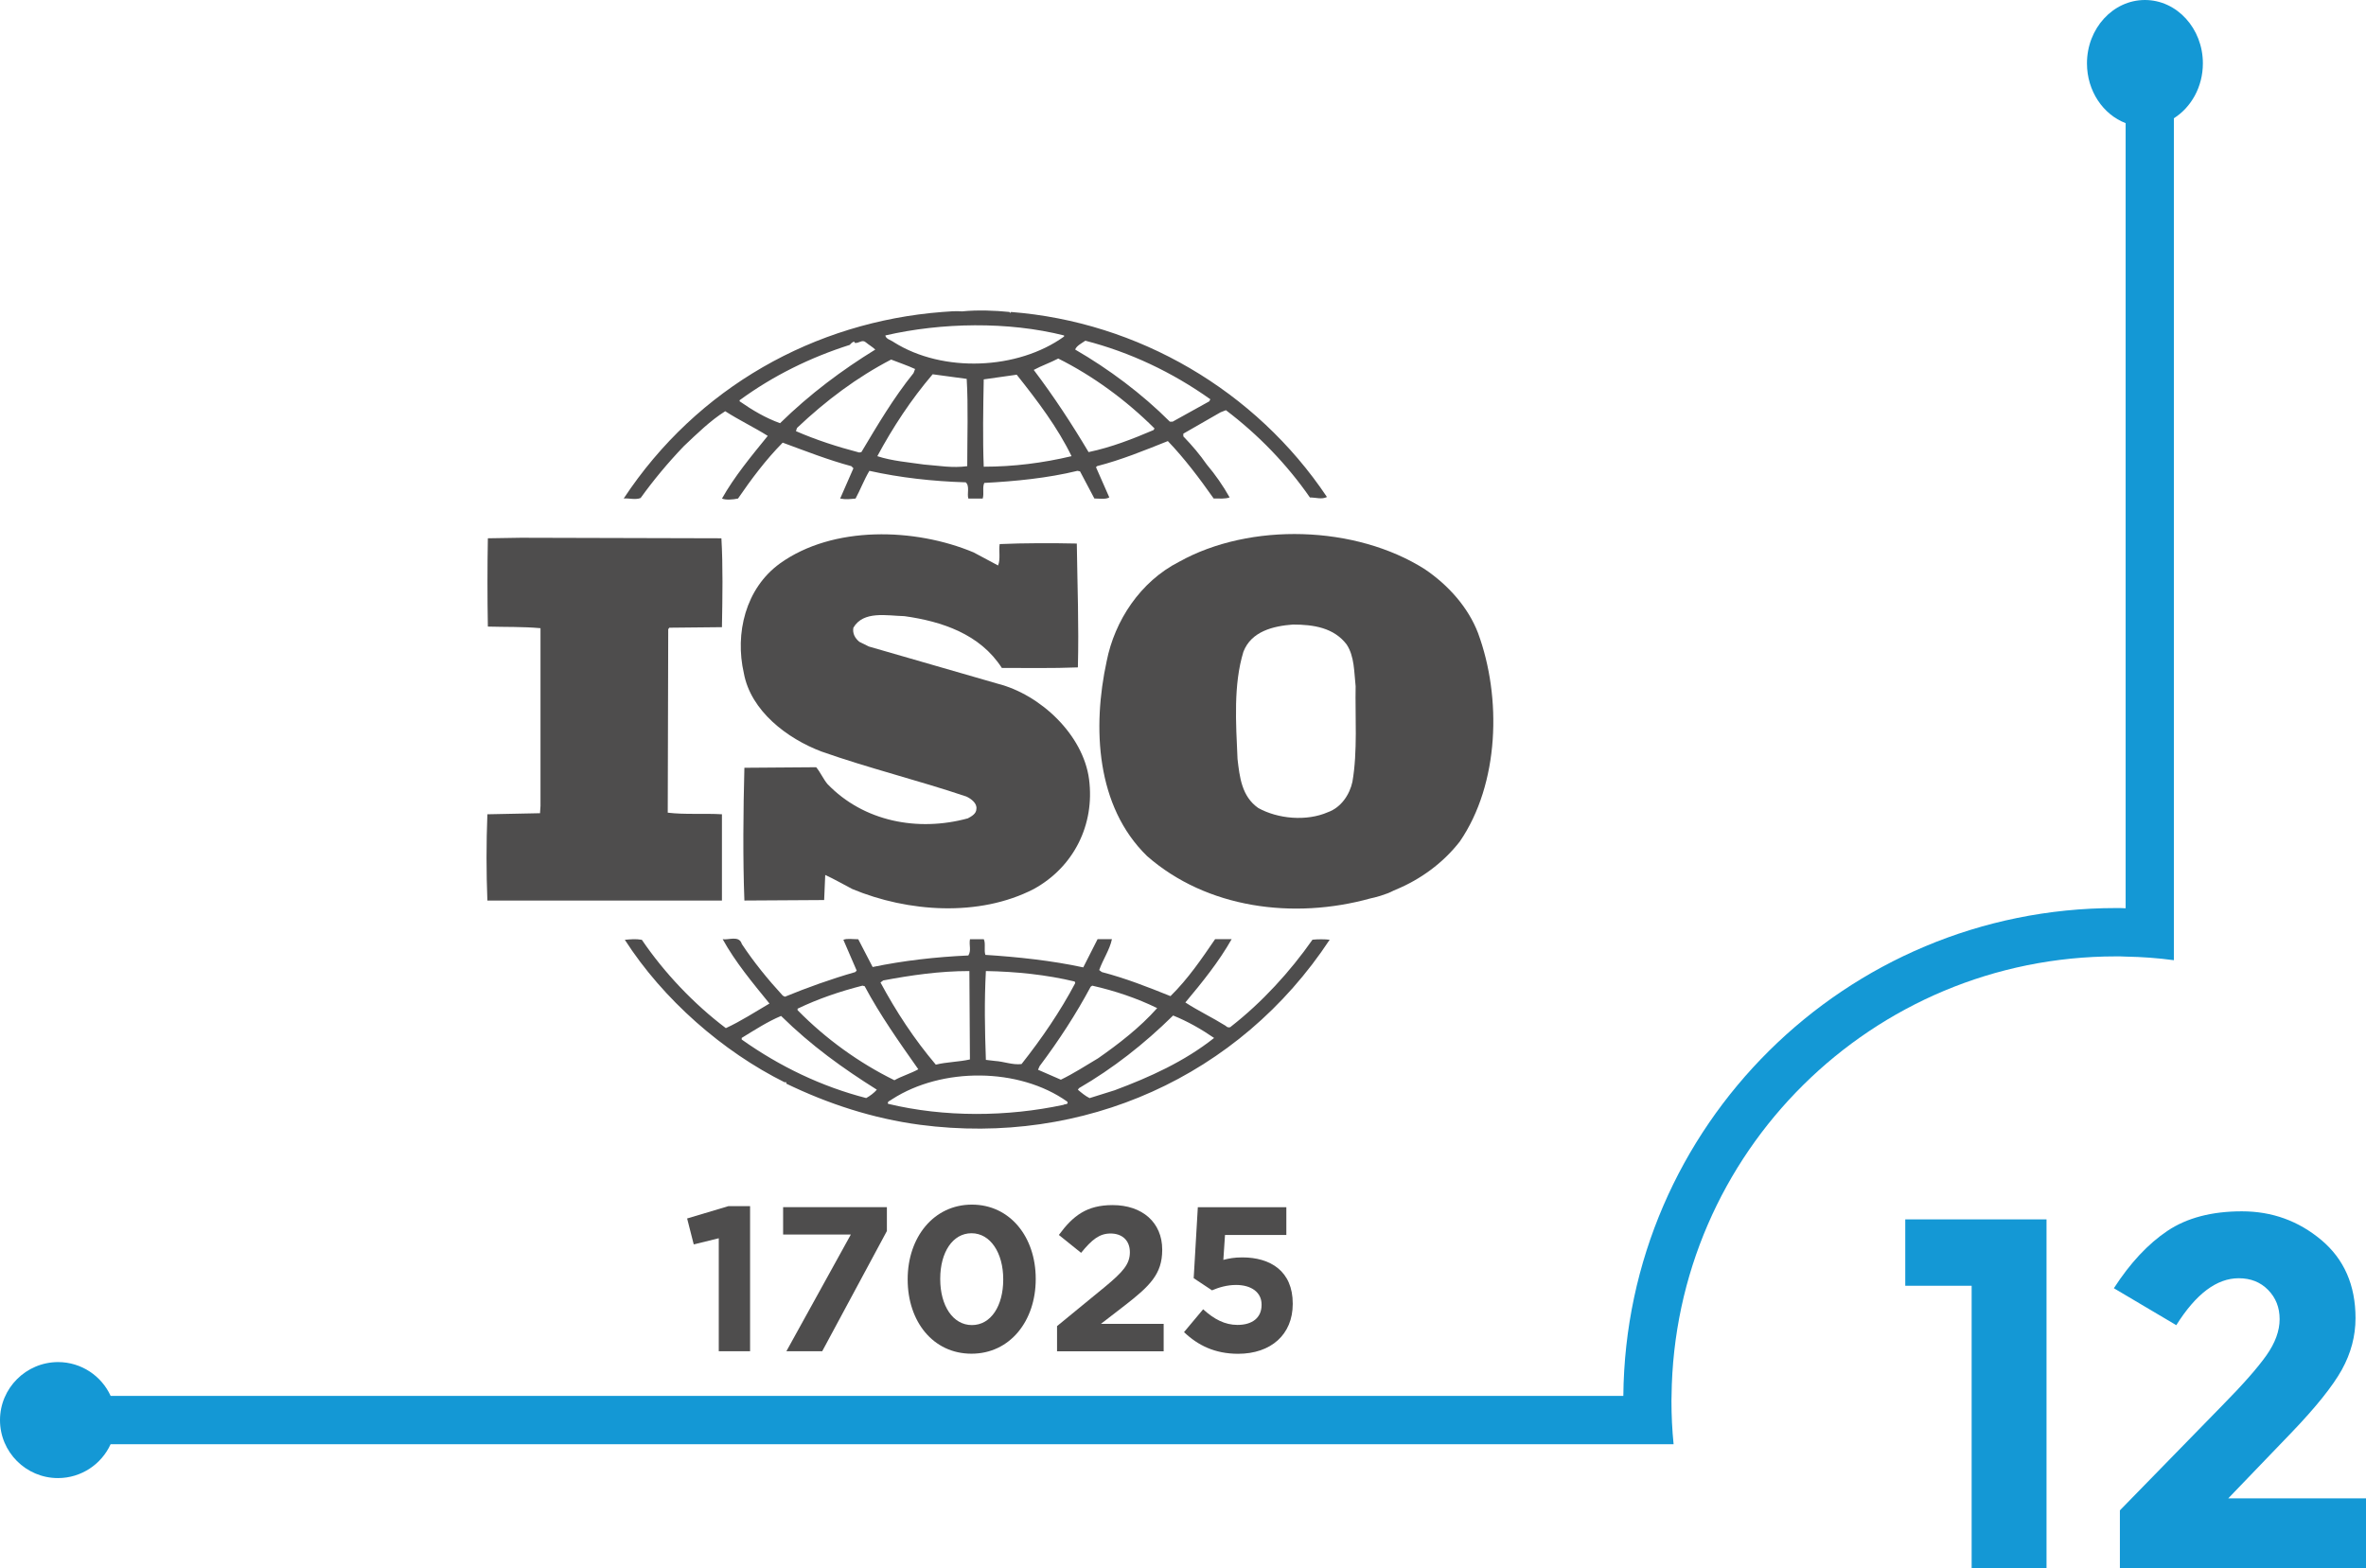 <svg xmlns="http://www.w3.org/2000/svg" xmlns:xlink="http://www.w3.org/1999/xlink" x="0px" y="0px" width="440.5px" height="292.01px" viewBox="0 0 440.5 292.01" style="overflow:visible;enable-background:new 0 0 440.5 292.01;" xml:space="preserve"><style type="text/css">	.st0{fill:#4E4D4D;}	.st1{fill:#1498D5;}</style><defs></defs><g>	<g>		<g>			<g>				<g>					<g>						<path class="st0" d="M275.17,117.85c-1.79-4.68-5.45-8.86-9.91-11.87c-12.87-8.17-32.49-8.76-45.75-1.37       c-7.23,3.69-11.99,10.99-13.47,18.5c-2.68,12.35-1.99,27.04,7.52,36.29c11.1,9.73,27.24,11.87,41.6,7.88       c0.68-0.13,2.84-0.67,4.34-1.47l0.42-0.18c4.46-1.85,8.71-4.87,11.88-8.96C279.13,145.97,279.63,129.91,275.17,117.85z        M251.79,145.58c-0.5,2.34-2.08,4.77-4.56,5.65c-3.96,1.74-9.3,1.26-12.97-0.78c-3.07-2.15-3.47-5.74-3.86-9.15       c-0.3-6.71-0.78-13.81,1.1-19.95c1.47-3.8,5.54-4.78,9.21-5.06c3.86,0,7.62,0.59,10,3.7c1.48,2.23,1.39,5.16,1.68,7.79       C252.28,133.32,252.78,139.93,251.79,145.58z"></path>						<path class="st0" d="M134.42,151.62c-3.27-0.2-6.93,0.09-10.1-0.3l0.09-34.16l0.2-0.28l9.8-0.1c0.1-5.54,0.2-11.49-0.1-16.55       l-37.33-0.1l-6.15,0.1c-0.1,5.16-0.1,11.18,0,16.44c3.37,0.1,6.54,0,9.8,0.3v33.09l-0.09,1.36l-9.8,0.2       c-0.21,5.44-0.21,10.7,0,16.06h43.67V151.62z"></path>						<path class="st0" d="M244.36,174.97c-4.16,5.94-9.41,11.68-15.14,16.15c-0.21,0.3-0.8,0.19-0.99-0.09       c-2.48-1.55-5.16-2.82-7.54-4.37c3.17-3.79,6.24-7.59,8.62-11.79h-3.08c-2.47,3.61-5.04,7.41-8.31,10.61       c-4.36-1.75-8.32-3.31-12.78-4.48l-0.49-0.37c0.69-1.97,1.97-3.81,2.37-5.76h-2.67l-2.67,5.26       c-5.84-1.27-12.28-1.95-18.22-2.33c-0.3-0.87,0.09-2.14-0.3-2.92h-2.57c-0.21,1.17,0.29,2.05-0.3,3.03       c-6.14,0.28-12.08,0.96-17.82,2.15l-2.68-5.17c-0.98,0-2.08-0.19-2.77,0.1l2.48,5.74l-0.29,0.28       c-4.47,1.28-8.81,2.84-13.07,4.58l-0.4-0.2c-2.78-3.02-5.45-6.31-7.63-9.62c-0.49-1.66-2.48-0.69-3.56-0.89       c2.37,4.29,5.54,8.08,8.71,11.98c-2.67,1.56-5.34,3.3-8.12,4.58c-5.94-4.48-11.48-10.32-15.64-16.45       c-1.19-0.19-1.97-0.1-3.17,0c7.13,11.1,18.23,20.82,29.82,26.57c0,0,0-0.09,0.1-0.09c0.09,0,0.28,0.18,0.09,0.28       c7.83,3.79,16.15,6.52,24.96,7.69c30.41,3.99,59.43-8.95,76.26-34.46C246.65,174.87,245.35,174.87,244.36,174.97z        M203.06,183.73l0.29-0.2c4.27,0.97,8.32,2.34,12.09,4.18c-3.17,3.59-7.23,6.72-10.99,9.34c-2.28,1.36-4.56,2.84-6.94,3.99       l-4.25-1.85l0.29-0.67C197.12,193.76,200.3,188.89,203.06,183.73z M183.55,180.81c5.65,0.1,11.3,0.69,16.54,1.95l0.1,0.29       c-2.77,5.25-6.24,10.32-10,15.08c-1.69,0.2-3.27-0.48-4.95-0.58l-1.69-0.2C183.35,191.62,183.25,186.55,183.55,180.81z        M164.44,182.56c5.15-0.97,10.49-1.75,16.04-1.75l0.1,16.46c-2.09,0.47-4.36,0.47-6.35,0.97c-4.06-4.79-7.42-9.94-10.3-15.3       L164.44,182.56z M148.49,187.82c3.87-1.86,7.92-3.23,12.08-4.29l0.41,0.1c2.86,5.36,6.43,10.41,9.99,15.47       c-1.38,0.78-3.07,1.26-4.45,2.04c-6.54-3.21-12.78-7.69-18.03-13.05V187.82z M161.27,204.46c-8.32-2.15-16.05-5.85-23.18-10.9       v-0.3c2.38-1.45,4.76-3.01,7.33-4.09c5.65,5.56,11.49,9.74,17.83,13.73C162.75,203.49,161.96,204.08,161.27,204.46z        M198.01,205.72c-10.49,2.25-22.19,2.34-32.68-0.19c-0.2-0.48,0.49-0.59,0.79-0.87c9.21-5.94,23.57-5.94,32.59,0.47       C199,205.72,198.21,205.53,198.01,205.72z M207.52,203.01l-4.66,1.46c-0.79-0.39-1.48-0.97-2.18-1.56l0.2-0.29       c6.34-3.69,12.08-8.17,17.53-13.53c2.67,1.07,5.25,2.54,7.63,4.18C220.5,197.66,214.06,200.57,207.52,203.01z"></path>						<path class="st0" d="M119.27,92.73c2.38-3.31,5.05-6.52,8.02-9.63c2.57-2.43,4.95-4.77,7.73-6.53       c2.58,1.66,5.45,3.03,7.92,4.59c-3.07,3.78-6.23,7.59-8.52,11.67c0.69,0.3,1.98,0.21,2.98,0c2.47-3.6,5.15-7.2,8.32-10.41       c4.25,1.56,8.42,3.21,12.78,4.38l0.39,0.39l-2.47,5.64c1.1,0.21,1.79,0.1,2.87,0c0.89-1.65,1.58-3.49,2.57-5.16       c5.75,1.28,11.8,1.95,17.94,2.14c0.79,0.69,0.2,2.15,0.49,3.02h2.67c0.29-0.96-0.1-2.04,0.29-2.91       c5.75-0.3,11.79-0.89,17.35-2.25l0.48,0.1l2.67,5.05c0.9,0,2.08,0.21,2.78-0.2l-2.48-5.63l0.21-0.2       c4.55-1.17,8.81-2.92,13.17-4.66c3.08,3.21,5.94,7,8.53,10.69c1.09,0,2.17,0.1,2.97-0.2c-1.19-2.13-2.68-4.27-4.26-6.13       c-1.29-1.85-2.67-3.49-4.36-5.24v-0.5l6.93-3.98l1-0.39c6.04,4.57,11.38,10.11,15.64,16.25c1.19,0,2.18,0.41,3.17-0.09       c-13.28-19.85-35.16-32.61-58.82-34.45l-0.1,0.19l-0.2-0.19c-2.67-0.28-5.95-0.4-8.82-0.11c-1.09-0.09-2.37,0-3.66,0.11       c-23.76,1.84-45.65,14.01-59.33,34.73C117.09,92.73,118.28,93.12,119.27,92.73z M160.38,84.17l-0.4,0.09       c-4.06-1.06-8.03-2.34-11.79-3.98l0.19-0.59c5.45-5.16,11.19-9.44,17.53-12.74c1.49,0.59,2.97,1.07,4.46,1.76l-0.29,0.76       C166.31,74.15,163.35,79.2,160.38,84.17z M180.08,86.8c-2.77,0.39-5.24-0.09-8.03-0.3c-2.66-0.39-6.04-0.67-8.71-1.56       c2.87-5.33,6.24-10.49,10.3-15.25l6.34,0.86C180.28,75.59,180.08,81.44,180.08,86.8z M183.15,86.9       c-0.2-5.17-0.1-10.91,0-16.26c1.98-0.28,4.16-0.59,6.14-0.87c3.86,4.85,7.63,9.84,10.21,15.17       C194.15,86.21,188.7,86.9,183.15,86.9z M214.76,80.08c-3.87,1.65-7.84,3.21-12.09,4.1c-3.07-5.16-6.43-10.31-10.21-15.3       c1.39-0.76,3.08-1.34,4.56-2.12c6.45,3.21,12.68,7.78,17.93,13.02L214.76,80.08z M202.07,63.44       c8.32,2.15,16.14,5.84,23.27,10.9l-0.2,0.39l-6.83,3.79h-0.5c-5.24-5.24-11.38-9.81-17.63-13.43       C200.39,64.41,201.38,63.92,202.07,63.44z M198.11,62.46v0.2c-8.62,6.22-22.58,6.8-31.69,1.06c-0.51-0.39-1.49-0.58-1.59-1.26       C175.33,60.04,187.71,59.84,198.11,62.46z M137.69,74.53c6.24-4.57,13.18-7.98,20.51-10.31c0.3-0.3,0.49-0.59,0.89-0.59v0.2       c0.79,0.19,1.39-0.69,2.08-0.11c0.6,0.5,1.29,0.89,1.79,1.37c-6.14,3.78-12.18,8.27-17.73,13.71       c-2.67-0.96-5.15-2.42-7.53-4.08V74.53z"></path>						<path class="st0" d="M180.19,152.38c-9.31,2.54-19.42,0.6-26.15-6.41c-0.79-0.97-1.28-2.13-2.08-3.11l-13.37,0.1       c-0.21,7.88-0.3,16.93,0,24.72l14.85-0.09l0.2-4.67c1.69,0.77,3.37,1.75,5.05,2.62c10.3,4.29,23.57,5.26,33.77,0       c7.43-4.08,11.4-11.96,10.3-20.44c-1.09-8.26-9.01-15.76-17.03-17.8l-23.97-6.92l-1.78-0.88c-0.79-0.67-1.29-1.54-1.1-2.62       c1.88-3.21,6.24-2.23,9.51-2.15c6.93,0.97,14.06,3.31,18.13,9.64c4.35,0,9.41,0.09,14.16-0.1c0.2-7.98-0.09-14.98-0.2-23.06       c-4.46-0.1-9.91-0.1-14.36,0.1c-0.2,1.16,0.19,2.8-0.3,3.98l-4.55-2.43c-10.9-4.57-26.15-5.05-36.05,2.05       c-6.44,4.66-8.42,13.05-6.73,20.44c1.28,7,8.02,12.16,14.46,14.59c8.81,3.11,18.02,5.36,26.95,8.37       c0.89,0.4,2.07,1.28,1.88,2.35C181.77,151.51,180.88,152.01,180.19,152.38z"></path>					</g>				</g>			</g>		</g>		<g>			<path class="st0" d="M133.84,230.56l-4.68,1.15l-1.23-4.83l7.7-2.3h4.02v27.02h-5.83V230.56z"></path>			<path class="st0" d="M158.41,229.87H145.8v-5.1h19.32v4.45l-12.04,22.38h-6.67L158.41,229.87z"></path>			<path class="st0" d="M168.99,238.26v-0.08c0-7.78,4.83-13.88,11.96-13.88c7.09,0,11.88,6.02,11.88,13.8v0.08    c0,7.78-4.79,13.88-11.96,13.88S168.99,246.04,168.99,238.26z M186.78,238.26v-0.08c0-4.87-2.38-8.55-5.9-8.55    s-5.83,3.56-5.83,8.47v0.08c0,4.91,2.34,8.55,5.9,8.55S186.78,243.13,186.78,238.26z"></path>			<path class="st0" d="M196.79,246.93l8.93-7.32c3.33-2.76,4.64-4.22,4.64-6.44c0-2.26-1.49-3.49-3.6-3.49    c-2.07,0-3.49,1.15-5.48,3.6l-4.14-3.33c2.64-3.6,5.21-5.56,10-5.56c5.56,0,9.24,3.26,9.24,8.28v0.08c0,4.48-2.3,6.71-7.05,10.39    l-4.37,3.37h11.69v5.1h-19.85V246.93z"></path>			<path class="st0" d="M220.44,248.04l3.56-4.25c2.03,1.84,4.02,2.91,6.4,2.91c2.76,0,4.48-1.34,4.48-3.72v-0.08    c0-2.3-1.95-3.64-4.75-3.64c-1.69,0-3.22,0.46-4.48,1l-3.41-2.26l0.77-13.22h16.48v5.17h-11.42l-0.31,4.64    c1.07-0.27,2.03-0.46,3.53-0.46c5.21,0,9.39,2.53,9.39,8.59v0.08c0,5.67-4.02,9.28-10.2,9.28    C226.19,252.06,223.05,250.53,220.44,248.04z"></path>		</g>	</g>	<g>		<path class="st1" d="M354.72,227.05h26.3v64.96h-13.94v-52.6h-12.36V227.05z"></path>		<path class="st1" d="M421.96,252.37c1.64-2.32,2.46-4.57,2.46-6.74c0-2.17-0.71-3.98-2.14-5.44c-1.43-1.46-3.25-2.18-5.48-2.18   c-4.09,0-7.96,2.91-11.62,8.74l-11.62-6.88c3.04-4.71,6.37-8.27,9.99-10.69c3.62-2.42,8.24-3.63,13.85-3.63s10.53,1.78,14.78,5.34   c4.24,3.56,6.37,8.41,6.37,14.54c0,3.35-0.85,6.55-2.55,9.62c-1.71,3.07-4.85,6.99-9.43,11.76L414.85,279h25.65v13.01h-45.82   v-10.78l19.05-19.52C417.58,257.81,420.32,254.69,421.96,252.37z"></path>	</g>	<path class="st1" d="M0,264.43c0,5.95,4.84,10.79,10.79,10.79c4.35,0,8.11-2.59,9.8-6.3h291c-0.27-2.66-0.4-5.36-0.4-8.09  c0-0.31,0-0.59,0.02-0.9c0.47-45.29,37.33-81.85,82.73-81.85c0.59,0,1.21,0,1.8,0.04c3.04,0.05,6.04,0.27,8.99,0.67V22.02  c3.22-2.03,5.4-5.85,5.4-10.22c0-6.51-4.84-11.8-10.79-11.8c-5.95,0-10.79,5.29-10.79,11.8c0,5.14,3,9.52,7.2,11.13v146.19  c-0.59-0.04-1.21-0.04-1.8-0.04c-50.37,0-91.26,40.58-91.72,90.84H20.6c-1.69-3.71-5.45-6.3-9.8-6.3C4.84,253.64,0,258.48,0,264.43  z"></path></g></svg>